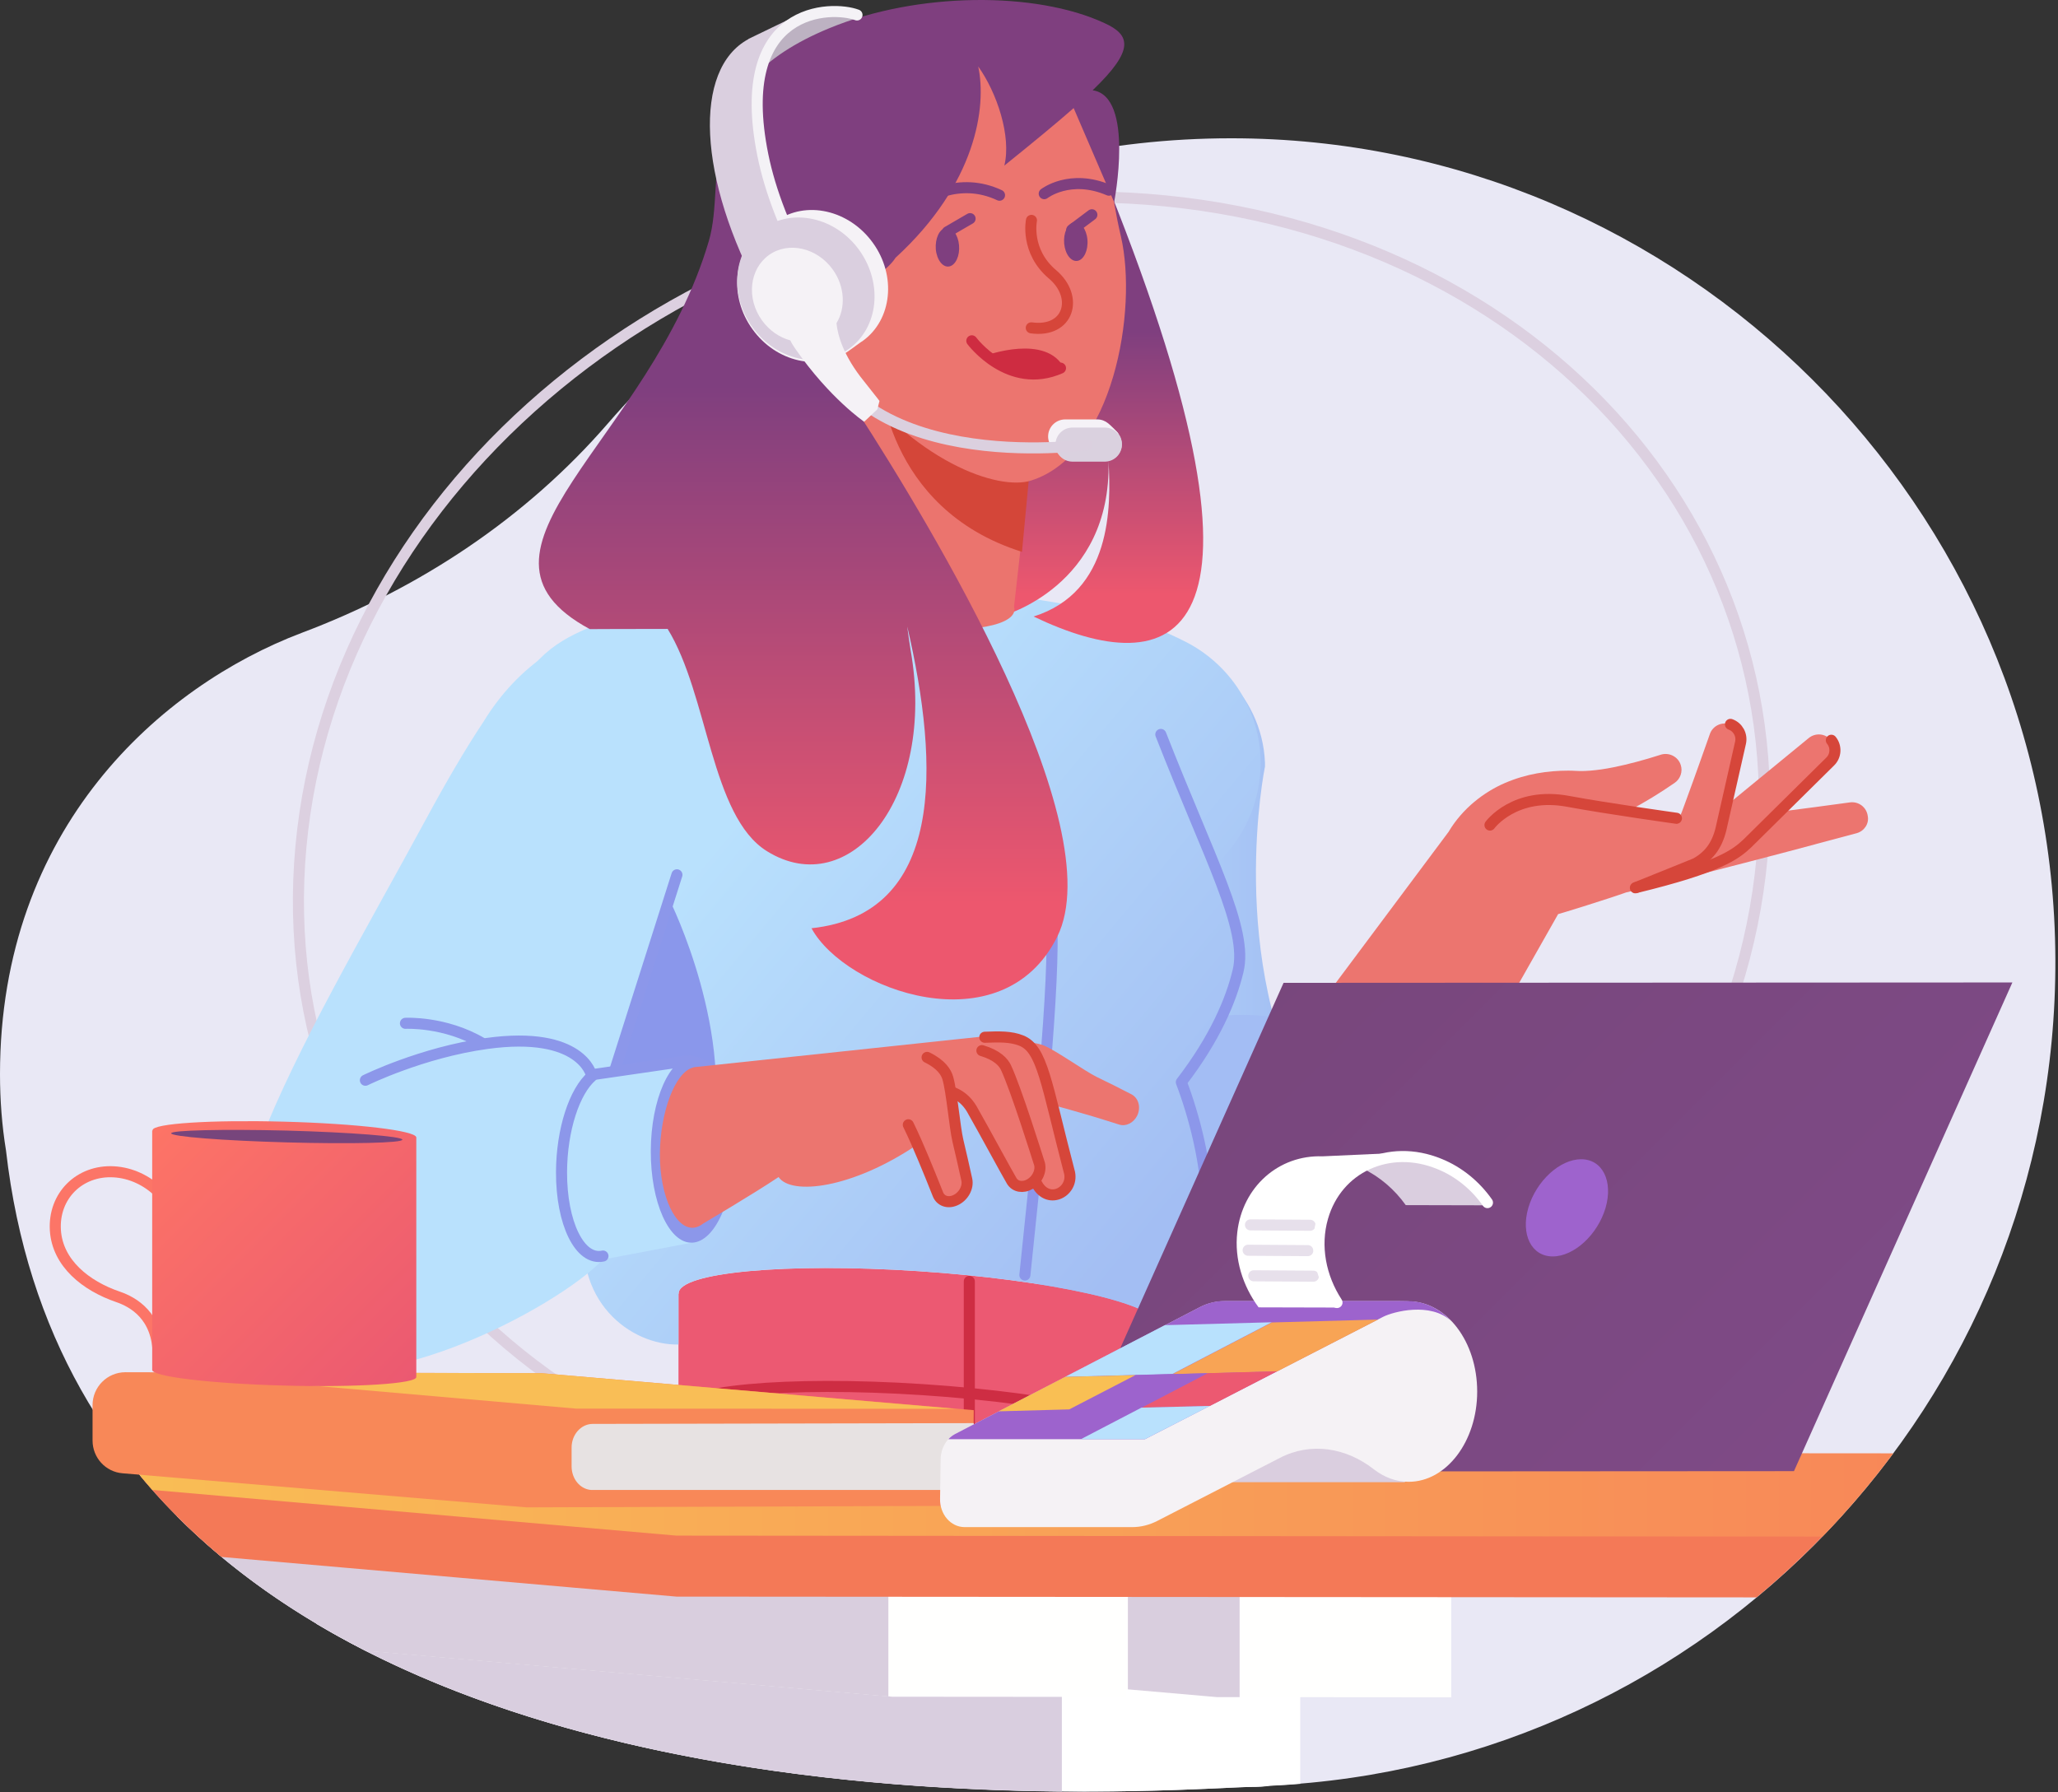 <svg width="186" height="162" viewBox="0 0 186 162" fill="none" xmlns="http://www.w3.org/2000/svg">
<rect x="0" y="0" width="186" height="162" fill="#333333" stroke="none"/>
<path fill-rule="evenodd" clip-rule="evenodd" d="M114.783 161.389C114.293 161.459 113.697 161.512 113.015 161.512C106.785 161.512 8.155 170.594 0.543 103.989C0.175 101.732 0 99.439 0 97.077C0 74.834 14.56 62.007 27.282 57.194C37.922 53.187 47.53 46.834 54.968 38.242C68.618 22.474 88.778 12.499 111.265 12.499C152.092 12.482 185.605 45.854 185.762 86.682C185.92 126.809 154.385 159.569 114.783 161.389Z" fill="#E9E8F5"/>
<path fill-rule="evenodd" clip-rule="evenodd" d="M98.63 17.802C135.1 18.082 162.242 44.822 159.25 77.529C156.257 110.254 124.285 136.557 87.815 136.277C51.345 135.997 24.203 109.257 27.195 76.549C30.188 43.824 62.16 17.522 98.63 17.802Z" stroke="#DCD0E0" stroke-miterlimit="10" stroke-linecap="round" stroke-linejoin="round"/>
<path fill-rule="evenodd" clip-rule="evenodd" d="M120.207 107.139C120.207 114.227 114.467 119.967 107.38 119.967C106.575 119.967 105.805 119.897 105.052 119.757C97.947 118.777 91.717 111.322 91.367 105.092C91 98.757 91.402 72.909 91.28 69.829C91.017 63.547 95.97 58.244 102.34 57.999C108.71 57.754 114.065 62.637 114.327 68.919C114.327 69.042 114.327 69.164 114.327 69.287C114.327 69.287 110.74 86.752 118.597 100.542C119.472 102.064 119.91 103.412 119.98 104.602C120.12 105.424 120.207 106.264 120.207 107.139Z" fill="url(#paint0_linear_3621_852)"/>
<path fill-rule="evenodd" clip-rule="evenodd" d="M128.292 111.637C126.927 121.314 118.79 128.157 110.092 126.932C109.147 126.792 108.255 126.582 107.38 126.284C107.135 126.249 106.89 126.179 106.662 126.057C106.47 125.969 106.295 125.864 106.102 125.759C105.525 125.497 104.982 125.199 104.457 124.867C96.373 120.334 92.312 115.172 90.983 110.342C90.79 109.729 90.615 109.099 90.51 108.452C89.407 101.767 93.695 95.432 100.187 93.892C103.162 92.982 109.445 91.302 114.187 91.827C114.467 91.844 114.747 91.879 115.027 91.914C123.707 93.139 129.657 101.977 128.292 111.637Z" fill="#A3BDF4"/>
<path fill-rule="evenodd" clip-rule="evenodd" d="M118.528 94.417C122.64 93.647 126.735 97.304 127.662 102.589C128.59 107.892 125.982 112.809 121.87 113.579C117.758 114.349 113.663 110.692 112.735 105.407C111.825 100.122 114.415 95.187 118.528 94.417Z" fill="#A3BDF4"/>
<path d="M126.525 110.027C125.475 111.882 123.847 113.212 121.87 113.579C117.757 114.349 113.663 110.692 112.735 105.407C111.808 100.122 115.08 95.099 117.162 92.352" stroke="#8C97EA" stroke-miterlimit="10" stroke-linecap="round" stroke-linejoin="round"/>
<path fill-rule="evenodd" clip-rule="evenodd" d="M120.96 89.744C125.073 88.974 129.168 92.632 130.095 97.917C131.023 103.219 128.415 108.137 124.303 108.907C120.19 109.677 116.095 106.019 115.168 100.734C114.258 95.449 116.848 90.514 120.96 89.744Z" fill="#8A97EB"/>
<path fill-rule="evenodd" clip-rule="evenodd" d="M167.807 75.307C163.59 76.444 159.372 77.564 155.12 78.649C153.002 79.192 150.867 79.734 148.732 80.242C148.137 80.382 147.56 80.522 146.965 80.662C145.355 81.239 141.12 82.552 140.822 82.622L128.485 104.392C127.54 106.089 126.087 107.297 124.302 107.629C120.627 108.329 116.97 105.057 116.147 100.314C115.22 95.012 118.44 91.757 118.247 92.159L118.002 92.492C118.142 92.317 118.23 92.212 118.247 92.159L130.935 75.167C130.952 75.149 130.952 75.132 130.952 75.132C132.195 73.067 134.12 71.579 136.045 70.757C137.97 69.934 139.912 69.654 141.732 69.654C142.275 69.654 142.45 69.689 142.765 69.689C143.062 69.689 143.395 69.689 143.727 69.654C144.392 69.602 145.092 69.497 145.792 69.357C147.192 69.077 148.662 68.674 150.027 68.237L150.08 68.219C150.832 67.974 151.655 68.377 151.9 69.129C152.11 69.742 151.865 70.407 151.357 70.757C150.01 71.684 148.68 72.507 147.21 73.277C147.192 73.294 147.175 73.294 147.14 73.312L151.847 73.767C151.935 73.574 152.04 73.294 152.232 72.769C153.195 70.162 154.542 66.329 154.542 66.329C154.805 65.594 155.627 65.209 156.362 65.472C157.045 65.717 157.43 66.434 157.272 67.134L155.995 72.839L163.485 66.697C164.097 66.207 164.99 66.294 165.497 66.907C165.97 67.484 165.917 68.324 165.392 68.832L160.737 73.382C162.89 73.102 165.042 72.822 167.195 72.524C167.982 72.419 168.7 72.962 168.805 73.749C168.945 74.449 168.49 75.114 167.807 75.307Z" fill="#EC756F"/>
<path d="M156.397 65.472C157.08 65.717 157.465 66.434 157.307 67.134L155.61 74.624C155.277 76.252 154.577 77.302 153.265 78.037C153.265 78.037 151.515 78.754 147.805 80.242" stroke="#D6463A" stroke-miterlimit="10" stroke-linecap="round" stroke-linejoin="round"/>
<path d="M134.662 74.572C134.662 74.572 136.885 71.509 141.767 72.437C145.25 73.084 151.515 73.959 151.515 73.959" stroke="#D6463A" stroke-miterlimit="10" stroke-linecap="round" stroke-linejoin="round"/>
<path d="M165.515 66.907C165.987 67.484 165.935 68.324 165.41 68.832L157.92 76.234C156.852 77.232 155.417 78.387 147.857 80.224" stroke="#D6463A" stroke-miterlimit="10" stroke-linecap="round" stroke-linejoin="round"/>
<path fill-rule="evenodd" clip-rule="evenodd" d="M53.602 143.224C54.6 137.887 58.52 131.657 61.32 127.947V116.939H61.337C61.337 116.922 61.337 116.904 61.337 116.904C61.337 115.014 71.032 114.104 83.002 114.892C94.972 115.679 104.667 117.849 104.667 119.757C104.667 119.862 104.632 119.967 104.58 120.054L105.385 129.627C111.65 132.882 115.797 138.709 118.475 144.169C121.765 150.907 105.053 153.182 105.07 153.199C105.035 153.217 52.395 150.469 53.602 143.224Z" fill="#EC5972"/>
<path d="M61.145 127.702H61.163C61.163 127.684 61.163 127.667 61.163 127.667C61.163 125.724 71.12 124.797 83.405 125.602C95.69 126.407 105.648 128.647 105.648 130.589" stroke="#CE2D43" stroke-miterlimit="10" stroke-linecap="round" stroke-linejoin="round"/>
<path d="M87.605 115.819V132.637" stroke="#CE2D43" stroke-miterlimit="10" stroke-linecap="round" stroke-linejoin="round"/>
<path fill-rule="evenodd" clip-rule="evenodd" d="M109.445 78.509C109.69 78.824 109.918 79.122 110.11 79.402C111.895 81.799 112.595 84.862 111.895 87.749C111.248 90.374 109.813 93.804 106.768 97.794C109.043 103.779 111.528 115.347 104.598 120.019L104.58 120.037C104.633 119.949 104.668 119.844 104.668 119.757C104.668 117.867 94.973 115.679 83.002 114.892C71.032 114.104 61.337 114.997 61.337 116.904C61.337 116.922 61.337 116.939 61.337 116.939H61.32V121.524C57.068 121.612 51.555 117.639 52.955 109.887C55.615 95.064 53.97 85.159 51.345 76.619C47.95 74.817 45.64 71.247 45.64 67.134C45.64 63.214 47.758 59.767 50.89 57.894C55.807 54.919 66.377 53.204 79.362 53.204C91.298 53.204 101.395 55.059 106.89 57.877C110.898 59.802 113.733 63.792 113.925 68.499C114.065 72.507 112.315 76.129 109.445 78.509Z" fill="url(#paint1_linear_3621_852)"/>
<path fill-rule="evenodd" clip-rule="evenodd" d="M60.55 81.414C60.55 81.414 66.623 93.577 64.12 103.814C61.617 114.052 53.34 103.797 53.34 103.797L60.55 81.414Z" fill="#8A97EB"/>
<path d="M104.598 120.037C111.51 115.364 109.042 103.779 106.768 97.812C109.83 93.822 111.265 90.392 111.895 87.767C112.822 83.969 109.34 77.687 104.913 66.382" stroke="#8C97EA" stroke-miterlimit="10" stroke-linecap="round" stroke-linejoin="round"/>
<path d="M93.118 74.134C94.01 76.724 94.728 79.139 94.903 80.802C95.48 85.929 94.728 95.274 92.628 115.242" stroke="#8C97EA" stroke-miterlimit="10" stroke-linecap="round" stroke-linejoin="round"/>
<path fill-rule="evenodd" clip-rule="evenodd" d="M64.067 69.357C63.84 70.827 63.438 72.279 62.877 73.679C62.825 73.872 62.755 74.064 62.685 74.274C61.46 77.984 55.545 96.797 55.545 96.797C55.545 96.797 59.64 96.184 63.56 95.887C62.825 102.169 64.418 106.212 62.895 109.414L62.528 112.319L54.477 113.842C50.523 118.129 32.515 127.807 24.745 122.312C14.367 114.962 27.282 94.732 38.517 74.012C40.267 70.774 42.087 67.642 43.68 65.262C46.847 60.047 51.782 56.914 56.035 56.914C61.373 56.914 65.205 61.814 64.067 69.357Z" fill="#B9E1FD"/>
<path d="M54.495 113.527C52.413 113.982 50.733 110.569 50.75 105.932C50.767 102.099 51.922 98.617 53.498 97.269" stroke="#8C97EA" stroke-miterlimit="10" stroke-linecap="round" stroke-linejoin="round"/>
<path d="M33.023 97.637C33.023 97.637 38.133 95.117 44.013 94.312C52.553 93.139 53.445 97.147 53.445 97.147L62.353 95.852" stroke="#8C97EA" stroke-miterlimit="10" stroke-linecap="round" stroke-linejoin="round"/>
<path d="M61.18 79.069L55.545 96.797" stroke="#8C97EA" stroke-miterlimit="10" stroke-linecap="round" stroke-linejoin="round"/>
<path d="M36.645 92.491C36.645 92.491 40.197 92.299 43.557 94.276" stroke="#8C97EA" stroke-miterlimit="10" stroke-linecap="round" stroke-linejoin="round"/>
<path fill-rule="evenodd" clip-rule="evenodd" d="M62.615 95.484C64.698 95.414 66.36 99.142 66.343 103.779C66.325 108.434 64.627 112.249 62.545 112.319C60.462 112.389 58.8 108.662 58.818 104.024C58.835 99.369 60.532 95.554 62.615 95.484Z" fill="#8C97EA"/>
<path fill-rule="evenodd" clip-rule="evenodd" d="M102.778 100.839C102.445 101.504 101.745 101.837 101.15 101.644C100.048 101.294 98.945 100.944 97.825 100.629C96.933 100.367 96.023 100.104 95.148 99.877C95.55 101.504 96.04 103.534 96.688 106.037C97.038 107.804 94.623 109.029 93.643 106.859C92.803 107.454 91.56 107.349 91.298 106.737C90.878 105.669 88.025 100.909 87.588 99.842C87.238 99.002 86.853 98.407 85.855 98.389C86.1 99.894 86.328 102.222 86.538 103.167C86.818 104.339 87.08 105.529 87.343 106.719C87.5 107.437 87.028 108.294 86.293 108.609C85.628 108.907 84.963 108.662 84.735 108.067C84.315 106.999 83.878 105.914 83.44 104.847C83.248 104.392 83.055 103.937 82.863 103.482C77 107.437 71.505 108.067 70.368 106.387C67.987 107.979 63.665 110.517 63.56 110.587C63.315 110.779 63.053 110.902 62.79 110.954C61.093 111.234 59.623 108.137 59.64 104.322C59.657 100.577 61.005 96.867 62.667 96.482V96.464L90.003 93.559L89.618 93.997C90.563 93.769 91.42 93.734 92.313 94.049C92.4 94.084 92.47 94.119 92.558 94.154C93.398 94.207 94.115 94.399 94.36 94.504C95.48 94.977 98.053 96.814 99.12 97.339C100.188 97.847 101.22 98.372 102.27 98.914C102.918 99.264 103.128 100.104 102.778 100.839Z" fill="#EC756F"/>
<path d="M83.79 95.572C85.085 96.201 85.522 96.936 85.662 97.444C86.013 98.617 86.293 101.924 86.573 103.097C86.853 104.269 87.115 105.424 87.377 106.614C87.535 107.332 87.062 108.172 86.328 108.487C85.662 108.784 84.998 108.539 84.77 107.944C84.35 106.877 83.912 105.809 83.475 104.759C83.037 103.709 82.582 102.659 82.093 101.662" stroke="#D6463A" stroke-miterlimit="10" stroke-linecap="round" stroke-linejoin="round"/>
<path d="M88.743 94.959C90.143 95.379 90.685 96.009 90.913 96.481C91.84 98.442 93.818 104.794 93.905 105.057C94.168 105.722 93.8 106.597 93.1 107.017C92.453 107.402 91.753 107.262 91.438 106.737C90.93 105.879 88.865 102.047 87.99 100.524C87.868 100.314 87.36 99.177 86.013 98.704" stroke="#D6463A" stroke-miterlimit="10" stroke-linecap="round" stroke-linejoin="round"/>
<path d="M89.005 93.751C90.335 93.699 91.368 93.681 92.295 94.049C94.22 94.802 94.535 97.847 96.67 106.019C97.02 107.786 94.605 109.011 93.625 106.841" stroke="#D6463A" stroke-miterlimit="10" stroke-linecap="round" stroke-linejoin="round"/>
<path fill-rule="evenodd" clip-rule="evenodd" d="M83.825 4.747C79.922 1.894 76.055 0.477 73.027 1.124C70 1.772 68.337 4.397 68.04 8.159L83.825 4.747Z" fill="#BDB2C2"/>
<path fill-rule="evenodd" clip-rule="evenodd" d="M93.415 55.724C100.467 53.502 100.432 45.837 100.187 41.689C100.467 52.994 90.632 55.654 90.632 55.654L91.525 41.339C92.925 41.217 95.515 26.482 96.88 18.047H97.213L97.142 16.419C97.335 15.212 97.493 14.197 97.597 13.462C98.735 14.512 99.68 15.667 100.222 17.014C117.058 59.172 105.805 61.657 93.415 55.724ZM97.002 12.937C97.142 13.059 97.3 13.182 97.44 13.304C97.335 13.602 97.213 13.969 97.073 14.407L97.002 12.937ZM97.79 12.272C97.79 12.272 97.72 12.709 97.615 13.479C97.562 13.427 97.493 13.374 97.44 13.322C97.668 12.639 97.79 12.272 97.79 12.272Z" fill="url(#paint2_linear_3621_852)"/>
<path fill-rule="evenodd" clip-rule="evenodd" d="M93.222 40.849L91.647 54.832C91.683 54.937 91.683 55.024 91.683 55.129C91.578 56.722 86.713 57.369 80.832 56.564C74.953 55.759 70.263 53.799 70.368 52.207C70.385 52.049 70.455 51.892 70.56 51.752L76.72 31.382L93.222 40.849Z" fill="#EB746E"/>
<path fill-rule="evenodd" clip-rule="evenodd" d="M92.365 49.879C79.87 45.942 79.502 33.867 79.502 33.867L93.24 40.639L92.365 49.879Z" fill="#D44639"/>
<path fill-rule="evenodd" clip-rule="evenodd" d="M76.002 32.887C48.772 40.254 74.725 5.429 83.37 4.659C83.37 4.659 96.232 4.799 99.697 12.569C100.45 15.369 100.292 16.997 101.307 21.372C102.847 28.004 100.625 41.112 93.17 43.439C90.265 44.349 82.722 41.899 76.002 32.887Z" fill="#EC756F"/>
<path fill-rule="evenodd" clip-rule="evenodd" d="M97.072 20.094C97.65 19.989 98.192 20.689 98.28 21.652C98.367 22.614 97.965 23.472 97.387 23.577C96.81 23.682 96.267 22.982 96.18 22.019C96.092 21.057 96.495 20.182 97.072 20.094Z" fill="#7F3F7F"/>
<path fill-rule="evenodd" clip-rule="evenodd" d="M85.47 20.602C86.047 20.497 86.59 21.197 86.677 22.159C86.765 23.122 86.362 23.979 85.785 24.084C85.207 24.189 84.665 23.489 84.577 22.527C84.507 21.564 84.892 20.707 85.47 20.602Z" fill="#7F3F7F"/>
<path d="M93.222 19.919C93.222 19.919 92.645 22.702 95.13 24.802C97.545 26.849 96.6 30.104 93.205 29.632" stroke="#D6463A" stroke-miterlimit="10" stroke-linecap="round" stroke-linejoin="round"/>
<path d="M82.355 18.817C83.475 17.889 86.677 15.929 90.335 17.644" stroke="#7F3F7F" stroke-miterlimit="10" stroke-linecap="round" stroke-linejoin="round"/>
<path d="M85.627 20.952L87.675 19.762" stroke="#7F3F7F" stroke-miterlimit="10" stroke-linecap="round" stroke-linejoin="round"/>
<path d="M96.862 20.777L98.682 19.412" stroke="#7F3F7F" stroke-miterlimit="10" stroke-linecap="round" stroke-linejoin="round"/>
<path d="M94.377 17.504C94.377 17.504 96.705 15.684 100.222 17.189" stroke="#7F3F7F" stroke-miterlimit="10" stroke-linecap="round" stroke-linejoin="round"/>
<path d="M87.832 30.804C87.832 30.804 91.192 35.319 95.847 33.272" stroke="#CE2C41" stroke-miterlimit="10" stroke-linecap="round" stroke-linejoin="round"/>
<path fill-rule="evenodd" clip-rule="evenodd" d="M89.11 32.134C89.11 32.134 94.57 30.122 96.18 33.289C94.85 34.619 90.492 33.867 89.11 32.134Z" fill="#CE2C41"/>
<path fill-rule="evenodd" clip-rule="evenodd" d="M98.752 8.159C102.567 8.702 100.695 18.274 100.695 18.274L97.037 9.769C95.462 11.152 93.38 12.867 90.772 14.967C91.42 12.324 90.107 8.387 88.41 6.007C89.197 9.647 88.217 16.629 80.937 23.297C80.202 24.504 77.63 26.062 77.052 26.412C76.335 25.992 75.46 25.642 74.55 25.449L74.13 32.274C74.252 32.467 74.357 32.659 74.48 32.852C74.97 32.799 75.442 32.642 75.88 32.344C76.86 34.042 77.367 35.687 77.507 37.227C84.052 47.342 100.555 74.589 95.55 84.669C90.58 94.662 76.387 89.499 73.342 83.899C85.33 82.604 84.962 69.374 81.987 56.582C82.11 57.439 82.197 58.174 82.302 58.769C84.647 72.139 76.772 81.572 69.317 76.934C64.242 73.784 64.015 62.794 60.34 56.844C56.647 56.844 53.305 56.862 53.305 56.862C40.18 49.792 58.747 39.887 64.067 21.774C65.73 16.104 62.16 7.809 74.97 2.542C82.897 -0.731 93.607 -0.801 99.82 2.087C102.165 3.154 102.585 4.484 98.752 8.159Z" fill="url(#paint3_linear_3621_852)"/>
<path fill-rule="evenodd" clip-rule="evenodd" d="M77.963 30.822C77.927 30.857 77.875 30.874 77.823 30.909L76.685 31.732C74.007 33.604 70.14 32.729 68.005 29.754C65.87 26.797 66.255 22.859 68.845 20.917L68.88 20.899C68.897 20.882 68.915 20.882 68.933 20.864C68.95 20.847 68.968 20.847 68.968 20.847L70.157 19.989C72.817 18.082 76.737 18.957 78.89 21.949C81.043 24.924 80.623 28.914 77.963 30.822Z" fill="#F5F2F6"/>
<path fill-rule="evenodd" clip-rule="evenodd" d="M69.107 27.252L73.937 26.202C73.657 25.729 73.377 25.239 73.115 24.749C68.005 15.369 67.078 6.672 70.262 2.822H70.245C70.945 1.982 71.732 1.544 71.732 1.544L67.637 3.522V3.539C62.633 6.252 63.017 16.087 68.862 26.814C68.932 26.972 69.02 27.112 69.107 27.252Z" fill="#DACFDF"/>
<path d="M73.938 26.219C73.657 25.747 73.377 25.257 73.115 24.767C71.05 20.969 69.615 17.329 68.95 14.039C66.203 0.494 75.198 0.494 77.455 1.352" stroke="#F4F2F6" stroke-miterlimit="10" stroke-linecap="round" stroke-linejoin="round"/>
<path fill-rule="evenodd" clip-rule="evenodd" d="M68.933 20.672C66.272 22.597 65.853 26.569 68.005 29.579C70.157 32.572 74.078 33.447 76.737 31.522C79.397 29.597 79.817 25.624 77.665 22.614C75.513 19.622 71.593 18.764 68.933 20.672Z" fill="#DACFDF"/>
<path fill-rule="evenodd" clip-rule="evenodd" d="M99.855 38.592H96.932C96.093 38.592 95.392 39.274 95.392 40.132C95.392 40.972 96.075 41.672 96.932 41.672H99.855C100.695 41.672 101.395 40.989 101.395 40.132C101.395 39.274 100.712 38.592 99.855 38.592Z" fill="#DAD1DF"/>
<path fill-rule="evenodd" clip-rule="evenodd" d="M99.19 37.909H96.267C95.427 37.909 94.727 38.592 94.727 39.449C94.727 39.852 94.885 40.219 95.13 40.482C95.182 40.534 95.847 41.217 95.9 41.252C96.162 41.462 95.882 40.972 96.25 40.972H99.172C100.012 40.972 100.712 40.289 100.712 39.432C100.712 39.152 101.185 39.379 101.062 39.169C100.975 39.012 100.31 38.382 100.152 38.259C99.89 38.049 99.557 37.909 99.19 37.909Z" fill="#F5F2F7"/>
<path fill-rule="evenodd" clip-rule="evenodd" d="M99.855 38.644H96.932C96.093 38.644 95.392 39.327 95.392 40.184C95.392 41.024 96.075 41.724 96.932 41.724H99.855C100.695 41.724 101.395 41.041 101.395 40.184C101.395 39.344 100.712 38.644 99.855 38.644Z" fill="#DAD1DF"/>
<path d="M98.21 40.202C98.21 40.202 76.108 43.334 73.22 28.722" stroke="#DBD0DF" stroke-miterlimit="10" stroke-linecap="round" stroke-linejoin="round"/>
<path fill-rule="evenodd" clip-rule="evenodd" d="M68.862 28.949C69.527 29.877 70.455 30.507 71.435 30.769C71.522 30.979 71.68 31.242 71.89 31.539C74.987 36.002 78.102 38.119 78.102 38.119L79.292 36.999L79.485 36.247C79.485 36.247 79.642 36.404 78.102 34.479C76.212 32.152 75.705 30.279 75.6 29.212C76.44 27.829 76.37 25.904 75.267 24.364C73.85 22.387 71.26 21.792 69.492 23.052C67.725 24.329 67.445 26.972 68.862 28.949Z" fill="#F5F2F6"/>
<path fill-rule="evenodd" clip-rule="evenodd" d="M113.015 161.512C108.728 161.512 60.585 165.817 28.56 146.742L117.513 152.657V161.232C116.62 161.302 115.71 161.372 114.8 161.407C114.293 161.477 113.698 161.512 113.015 161.512Z" fill="white"/>
<path fill-rule="evenodd" clip-rule="evenodd" d="M95.97 161.932C78.05 161.774 49.77 159.377 28.56 146.742L95.97 151.222V161.932Z" fill="#D9CEDF"/>
<path fill-rule="evenodd" clip-rule="evenodd" d="M131.162 143.277V153.409L109.987 153.392L101.815 152.674V153.374L80.64 153.357L33.04 149.192C26.74 145.972 20.913 141.982 15.96 136.994L37.1 137.012L131.162 143.277Z" fill="#FFFFFE"/>
<path fill-rule="evenodd" clip-rule="evenodd" d="M101.937 152.691V141.351L112.035 142.016V153.391H109.97L101.937 152.691ZM80.29 153.339L33.04 149.209C26.74 145.989 20.913 141.999 15.96 137.011L37.1 137.029L80.29 139.899V153.339Z" fill="#D9CEDE"/>
<path fill-rule="evenodd" clip-rule="evenodd" d="M20.003 140.722C17.36 138.517 14.91 136.102 12.688 133.424L45.657 136.767L166.6 136.854C164.168 139.549 161.543 142.069 158.76 144.379L61.145 144.309L20.003 140.722Z" fill="#F47957"/>
<path fill-rule="evenodd" clip-rule="evenodd" d="M13.773 134.667C12.81 133.564 11.865 132.427 10.99 131.237L171.115 131.359C169.155 134.002 167.003 136.522 164.71 138.884L61.145 138.797L13.773 134.667Z" fill="url(#paint4_linear_3621_852)"/>
<path fill-rule="evenodd" clip-rule="evenodd" d="M181.877 88.799L162.137 132.969L106.575 133.004H99.715H96.267H52.447V130.379H97.44L116.007 88.834L181.877 88.799Z" fill="url(#paint5_linear_3621_852)"/>
<path fill-rule="evenodd" clip-rule="evenodd" d="M142.905 104.777C144.83 104.777 145.81 106.754 145.11 109.169C144.393 111.602 142.258 113.562 140.333 113.562C138.408 113.562 137.428 111.584 138.128 109.169C138.845 106.737 140.98 104.777 142.905 104.777Z" fill="#9E63CD"/>
<path fill-rule="evenodd" clip-rule="evenodd" d="M47.6 136.242L87.938 136.102L88.007 127.457L48.913 124.114L11.34 124.027C9.695 124.027 8.365 125.357 8.365 127.002V130.204C8.365 131.744 9.537 133.039 11.078 133.162L47.6 136.242Z" fill="#F88858"/>
<path fill-rule="evenodd" clip-rule="evenodd" d="M87.955 134.667H53.392C52.412 134.579 51.66 133.652 51.66 132.532V130.834C51.66 129.662 52.517 128.699 53.567 128.699L88.007 128.629L87.955 134.667Z" fill="#E7E2E2"/>
<path fill-rule="evenodd" clip-rule="evenodd" d="M14.578 124.044L48.913 124.114L86.38 127.334L52.062 127.317L14.578 124.044Z" fill="#F9BE56"/>
<path d="M16.293 111.829C16.1 108.732 13.405 106.089 10.29 105.914C7.175 105.739 4.812 108.102 5.005 111.199C5.197 114.174 7.753 116.222 10.675 117.219C12.005 117.674 14.297 118.917 14.297 122.504" stroke="#FC7567" stroke-miterlimit="10" stroke-linecap="round" stroke-linejoin="round"/>
<path fill-rule="evenodd" clip-rule="evenodd" d="M37.625 102.817V124.412H37.608C37.625 124.429 37.625 124.447 37.625 124.464C37.625 125.059 32.288 125.409 25.69 125.234C19.093 125.059 13.755 124.429 13.755 123.817V123.799V102.187H13.79C13.79 102.169 13.79 102.169 13.79 102.152C13.79 101.539 19.128 101.207 25.707 101.382C32.252 101.557 37.555 102.187 37.625 102.799V102.817Z" fill="url(#paint6_linear_3621_852)"/>
<path fill-rule="evenodd" clip-rule="evenodd" d="M25.918 102.187C31.692 102.344 36.365 102.712 36.365 103.009C36.365 103.307 31.692 103.412 25.918 103.254C20.142 103.097 15.47 102.729 15.47 102.432C15.47 102.152 20.142 102.047 25.918 102.187Z" fill="#77457C"/>
<path fill-rule="evenodd" clip-rule="evenodd" d="M108.64 126.162H126.98V133.967H108.64V126.162Z" fill="#DACEDF"/>
<path fill-rule="evenodd" clip-rule="evenodd" d="M87.185 138.027H102.34C103.11 138.027 103.862 137.834 104.562 137.484L115.692 131.762C118.475 130.327 121.66 130.834 124.18 132.812C125.107 133.529 126.175 133.932 127.312 133.932C130.725 133.932 133.507 130.274 133.507 125.777C133.507 121.262 130.742 117.622 127.312 117.622C127.435 117.622 126.945 117.604 126.56 117.604H110.652C109.882 117.604 109.112 117.797 108.412 118.164L86.31 129.627C85.54 130.029 85.032 130.904 85.015 131.867L84.962 135.454C84.927 136.872 85.925 138.027 87.185 138.027Z" fill="#F5F2F5"/>
<path fill-rule="evenodd" clip-rule="evenodd" d="M131.74 120.089C131.705 120.037 131.687 120.002 131.652 119.967C131.705 120.019 131.74 120.089 131.775 120.142C131.757 120.142 131.757 120.124 131.74 120.089ZM131.162 119.407C129.29 117.657 125.93 118.549 125.002 119.022C118.247 122.487 103.477 130.082 103.477 130.082H85.715C85.89 129.889 86.1 129.732 86.328 129.609L108.43 118.147C109.13 117.779 109.9 117.587 110.67 117.587H126.577C126.962 117.587 127.435 117.604 127.33 117.604C128.765 117.622 130.112 118.287 131.162 119.407Z" fill="#9D63CD"/>
<path fill-rule="evenodd" clip-rule="evenodd" d="M124.547 119.267L114.94 119.529L105.962 124.202L115.43 123.957L124.547 119.267Z" fill="#F8A455"/>
<path fill-rule="evenodd" clip-rule="evenodd" d="M114.94 119.512L105.28 119.774L96.267 124.447L105.962 124.184L114.94 119.512Z" fill="#B8E1FD"/>
<path fill-rule="evenodd" clip-rule="evenodd" d="M115.43 123.939L109.13 124.114L103.162 127.229L109.357 127.072L115.43 123.939Z" fill="#EC5971"/>
<path fill-rule="evenodd" clip-rule="evenodd" d="M109.13 124.114L102.62 124.289L96.653 127.404L103.162 127.229L109.13 124.114Z" fill="#9D63CD"/>
<path fill-rule="evenodd" clip-rule="evenodd" d="M102.62 124.289L96.267 124.447L90.247 127.562L96.635 127.387L102.62 124.289Z" fill="#F9BF54"/>
<path fill-rule="evenodd" clip-rule="evenodd" d="M109.357 127.072L103.162 127.229L97.685 130.082H103.477L109.357 127.072Z" fill="#B9E1FD"/>
<path fill-rule="evenodd" clip-rule="evenodd" d="M119.245 111.427C120.032 104.532 126.542 104.759 126.595 104.759L126.42 104.199L119.525 104.514C115.57 104.374 112.297 107.262 111.825 111.374C111.545 113.789 112.315 116.222 113.75 118.164L120.855 118.182L120.995 117.744C119.56 115.784 118.965 113.824 119.245 111.427Z" fill="white"/>
<path d="M113.312 115.312L118.703 115.347" stroke="#E7E0EB" stroke-miterlimit="10" stroke-linecap="round" stroke-linejoin="round"/>
<path d="M112.805 113.002L118.195 113.037" stroke="#E7E0EB" stroke-miterlimit="10" stroke-linecap="round" stroke-linejoin="round"/>
<path d="M113.015 110.709L118.405 110.744" stroke="#E7E0EB" stroke-miterlimit="10" stroke-linecap="round" stroke-linejoin="round"/>
<path fill-rule="evenodd" clip-rule="evenodd" d="M128.73 105.004C126.682 104.497 124.302 104.689 123.13 105.599C124.705 106.352 126.052 107.524 127.05 108.924L134.452 108.942C133.07 107.034 131.057 105.582 128.73 105.004Z" fill="#DACEDF"/>
<path d="M134.435 108.697C133.367 107.174 131.862 105.914 130.077 105.197C125.545 103.342 120.837 105.512 119.542 110.027C118.79 112.634 119.35 115.452 120.837 117.727" stroke="white" stroke-miterlimit="10" stroke-linecap="round" stroke-linejoin="round"/>
<defs>
<linearGradient id="paint0_linear_3621_852" x1="91.19" y1="88.97" x2="120.199" y2="88.97" gradientUnits="userSpaceOnUse">
<stop offset="0.106" stop-color="#B9E1FD"/>
<stop offset="0.882" stop-color="#A3BEF3"/>
</linearGradient>
<linearGradient id="paint1_linear_3621_852" x1="59.852" y1="70.418" x2="112.194" y2="114.279" gradientUnits="userSpaceOnUse">
<stop offset="0.106" stop-color="#B9E1FD"/>
<stop offset="0.882" stop-color="#A3BEF3"/>
</linearGradient>
<linearGradient id="paint2_linear_3621_852" x1="99.693" y1="12.264" x2="99.693" y2="58.116" gradientUnits="userSpaceOnUse">
<stop offset="0.386" stop-color="#7F3F7F"/>
<stop offset="0.904" stop-color="#ED576E"/>
</linearGradient>
<linearGradient id="paint3_linear_3621_852" x1="75.152" y1="-0.01" x2="75.152" y2="90.319" gradientUnits="userSpaceOnUse">
<stop offset="0.386" stop-color="#7F3F7F"/>
<stop offset="0.904" stop-color="#ED576E"/>
</linearGradient>
<linearGradient id="paint4_linear_3621_852" x1="10.98" y1="135.067" x2="171.11" y2="135.067" gradientUnits="userSpaceOnUse">
<stop offset="0.001" stop-color="#F9BE55"/>
<stop offset="1" stop-color="#F88858"/>
</linearGradient>
<linearGradient id="paint5_linear_3621_852" x1="94.552" y1="88.289" x2="150.684" y2="144.421" gradientUnits="userSpaceOnUse">
<stop stop-color="#77467A"/>
<stop offset="1" stop-color="#7E4A86"/>
</linearGradient>
<linearGradient id="paint6_linear_3621_852" x1="14.129" y1="101.757" x2="37.257" y2="124.885" gradientUnits="userSpaceOnUse">
<stop offset="0.004" stop-color="#FD7466"/>
<stop offset="1" stop-color="#EB5971"/>
</linearGradient>
</defs>
</svg>
